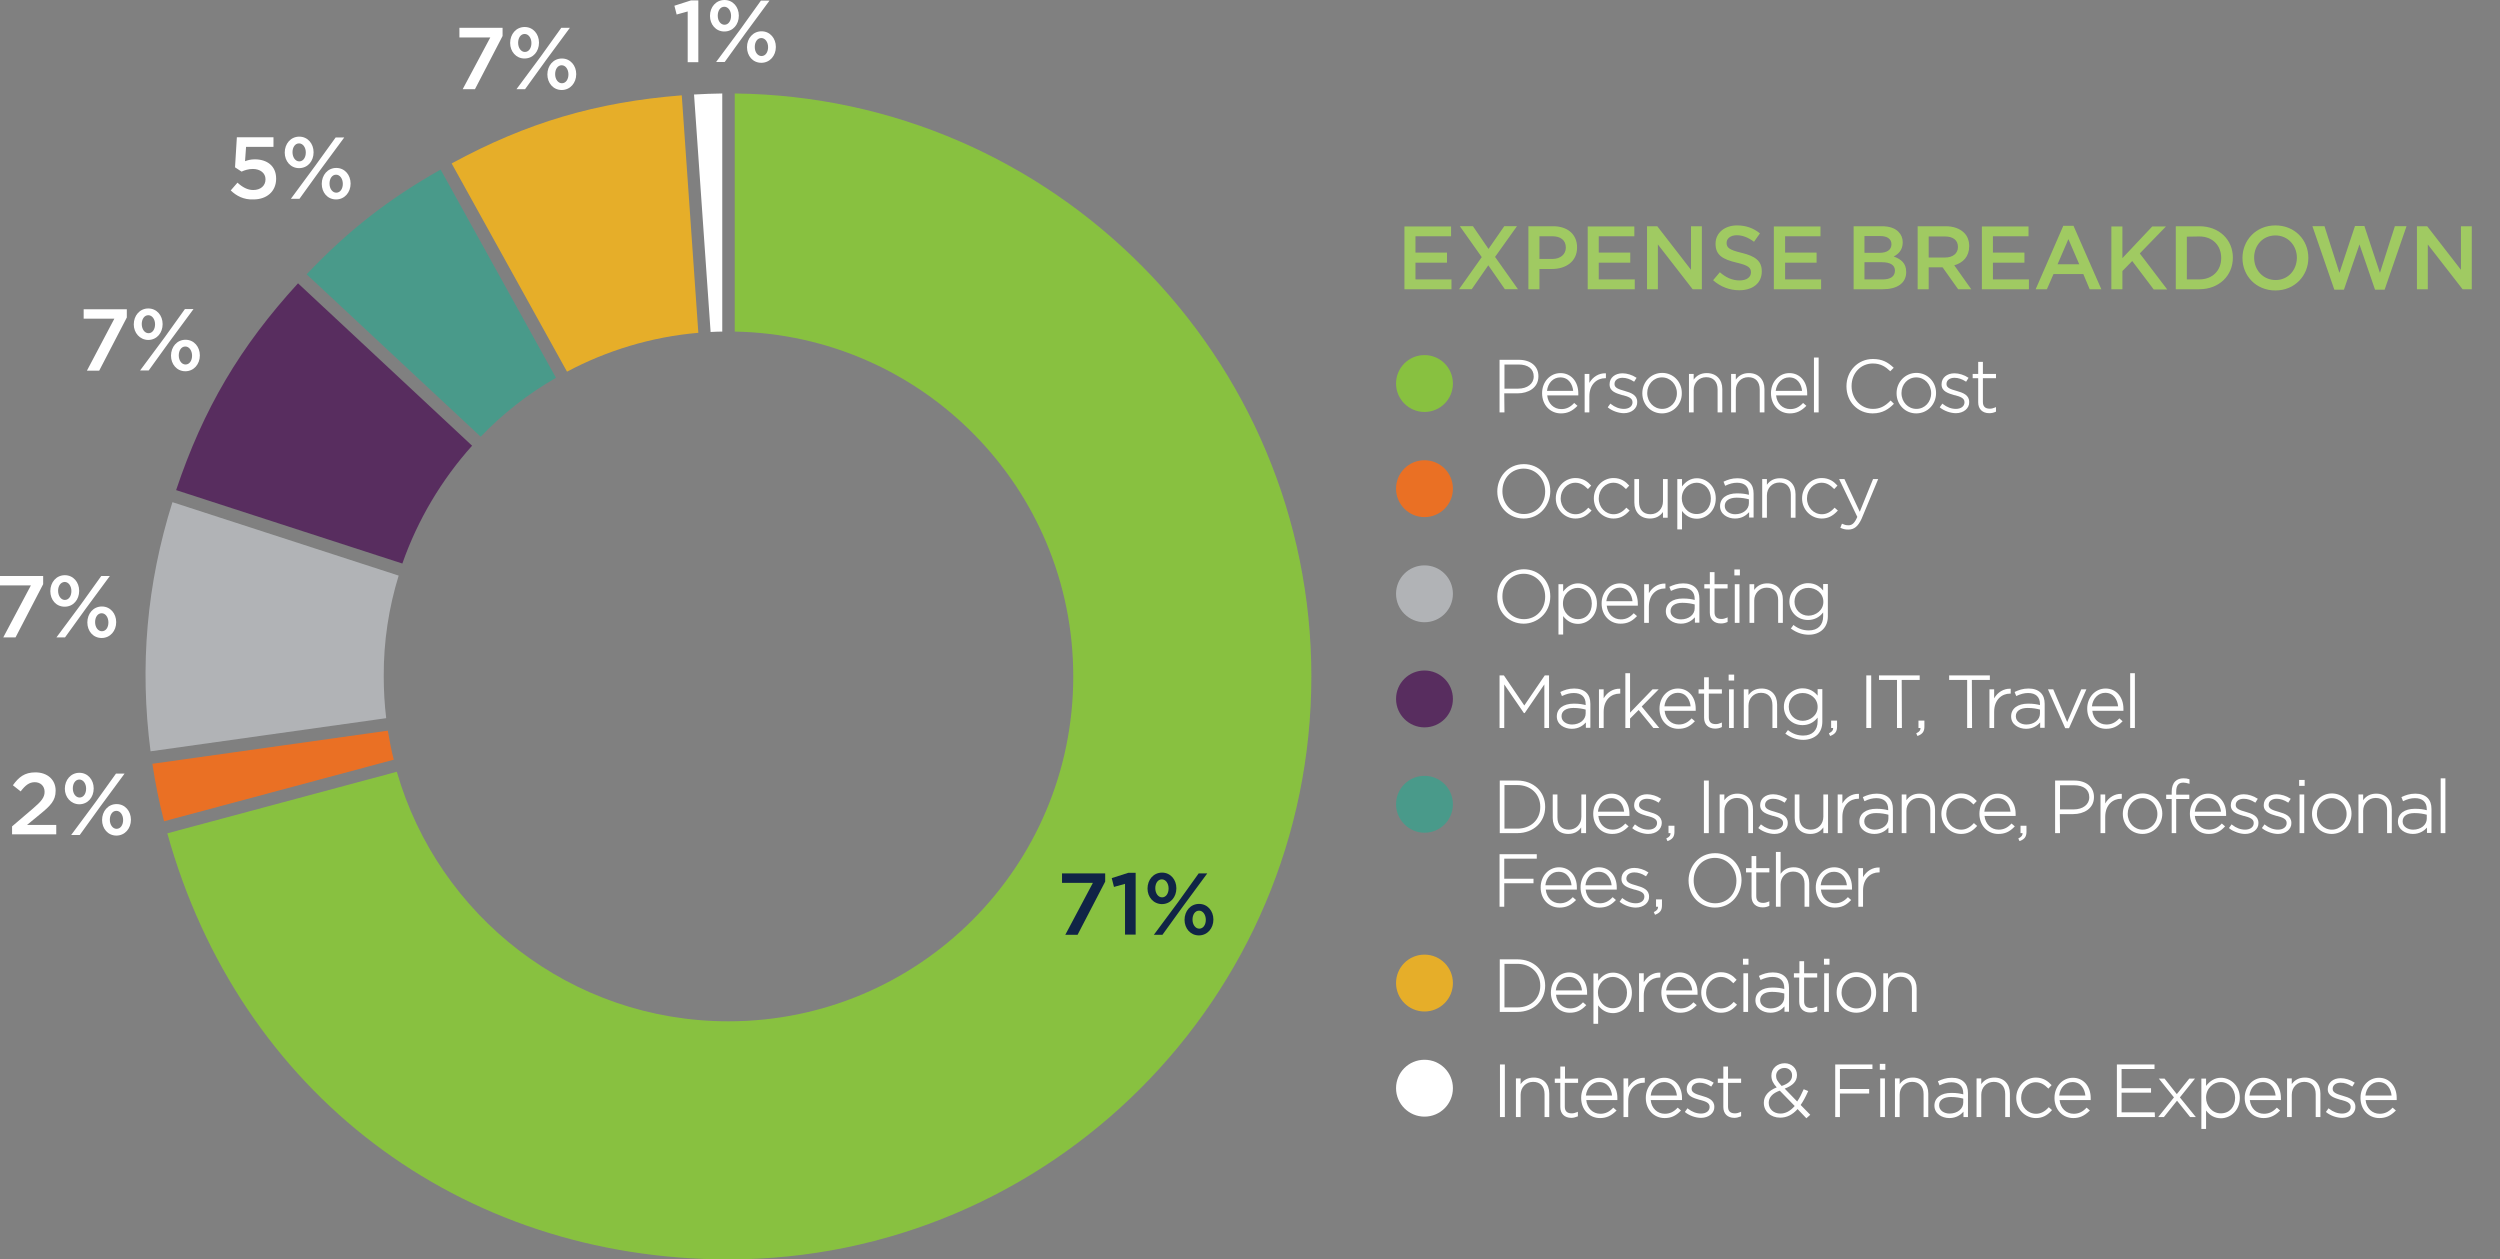 <?xml version="1.0" encoding="utf-8"?>
<!-- Generator: Adobe Illustrator 26.2.1, SVG Export Plug-In . SVG Version: 6.00 Build 0)  -->
<svg version="1.1" id="Layer_1" xmlns="http://www.w3.org/2000/svg" xmlns:xlink="http://www.w3.org/1999/xlink" x="0px" y="0px"
	 viewBox="0 0 1222.2 615.7" style="enable-background:new 0 0 1222.2 615.7;" xml:space="preserve">
<rect x="0" y="0" width="1222.2" height="615.7" fill="#808080" stroke="none"/>
<style type="text/css">
	.st0{fill:#FFFFFF;}
	.st1{fill:#E6AE29;}
	.st2{fill:#499A8A;}
	.st3{fill:#582D5F;}
	.st4{fill:#B1B3B6;}
	.st5{fill:#EA7024;}
	.st6{fill:#88C140;}
	.st7{fill:#A0CA62;}
	.st8{fill:#102446;}
</style>
<g>
	<g>
		<path class="st0" d="M353.1,162.1V45.7c-4.5,0.1-9.3,0.2-13.8,0.5l8.1,116.1C349.4,162.2,351.3,162.1,353.1,162.1"/>
		<path class="st1" d="M341.4,162.7l-8.1-116.1c-41.7,3.3-75.7,13.3-112.5,33.3l56.4,101.8C296.6,171.4,318.3,164.7,341.4,162.7"/>
		<path class="st2" d="M271.8,184.7L215.4,82.9c-25.5,14.4-45.3,29.9-65.5,51.2l85.1,79.4C245.8,202.2,258.2,192.5,271.8,184.7"/>
		<path class="st3" d="M230.8,217.9l-85.1-79.4c-28.3,30.9-46.3,61.4-59.6,101.1l110.6,35.9C204.2,254.1,215.9,234.5,230.8,217.9"/>
		<path class="st4" d="M194.9,281.4L84.3,245.5c-12.6,40.1-16.1,80.1-10.7,121.8l115.2-16.2c-0.8-6.7-1.2-13.5-1.2-20.4
			C187.5,313.5,190.1,297,194.9,281.4"/>
		<path class="st5" d="M189.6,357.2L74.5,373.4c1.5,10,3.2,18.3,5.7,28.1l112.3-30.1C191.3,366.7,190.4,362,189.6,357.2"/>
		<path class="st6" d="M641.1,330.7c0-156.1-126.2-283.3-281.9-285v116.4c91.7,1.7,165.5,76.5,165.5,168.6
			c0,93.1-75.5,168.6-168.6,168.6c-76.9,0-141.8-51.5-162.1-122L81.8,407.4C117,534,224.4,615.7,356.2,615.7
			C513.3,615.7,641.1,487.8,641.1,330.7"/>
		<path class="st0" d="M372.3,27.4c-1.9,0-3.3-1.9-3.3-4.4v-0.1c0-2.3,1.2-4.3,3.2-4.3c1.9,0,3.3,2,3.3,4.4v0.1
			C375.5,25.4,374.3,27.4,372.3,27.4 M372.2,30.7c4.2,0,7.1-3.5,7.1-7.7v-0.1c0-4.1-2.8-7.6-7-7.6s-7.1,3.5-7.1,7.7v0.1
			C365.2,27.3,368,30.7,372.2,30.7 M361.9,14.4l-11.8,15.9h4.2l10.1-14l11.8-16H372L361.9,14.4z M354.1,3.3c1.9,0,3.3,2,3.3,4.4v0.1
			c0,2.3-1.2,4.3-3.2,4.3c-1.9,0-3.3-1.9-3.3-4.4V7.6C350.9,5.3,352.1,3.3,354.1,3.3 M354.1,15.4c4.3,0,7.1-3.5,7.1-7.7V7.6
			c0-4.1-2.8-7.6-7-7.6s-7.1,3.5-7.1,7.7v0.1C347.1,11.9,349.9,15.4,354.1,15.4 M336.2,30.4h5.2V0.2h-3.6l-8.1,2.6l1.1,4.3l5.4-1.5
			V30.4z"/>
		<path class="st0" d="M1078.5,551.9h-2.3v-24.6h2.3v3.6c2-2.6,4.4-4,7.3-4c4.5,0,9.2,3.7,9.2,9.8v0.1c0,6.2-4.7,9.9-9.2,9.9
			c-3,0-5.4-1.3-7.3-3.8V551.9z M883.1,546.7l-4.3-4.5c-2.5,2.8-5.3,4.2-8.5,4.2c-4.6,0-8-3-8-7.2v-0.1c0-3.3,2.2-5.9,6.3-7.5
			c-1.7-1.9-2.6-3.5-2.6-5.7v-0.1c0-3.4,2.8-6,6.5-6c3.4,0,6,2.5,6,5.7v0.1c0,3-2,5.1-6,6.6l6.1,6.3c1.1-1.6,2.1-3.5,3.1-5.8
			l0.1-0.2l2.2,0.9l-0.1,0.2c-1.2,2.7-2.4,4.9-3.6,6.6l4.7,4.8L883.1,546.7z M1163.2,546.6c-5.3,0-9.2-4.2-9.2-9.8v-0.1
			c0-5.5,3.9-9.8,9-9.8s8.7,4.1,8.7,9.9c0,0.3,0,0.4,0,0.8v0.2h-15.2c0.4,4,3.2,6.7,6.9,6.7c2.4,0,4.3-0.9,6.1-2.8l0.2-0.2l1.6,1.4
			l-0.2,0.2C1168.7,545.5,1166.4,546.6,1163.2,546.6z M1106.6,546.6c-5.3,0-9.2-4.2-9.2-9.8v-0.1c0-5.5,3.9-9.8,9-9.8
			s8.7,4.1,8.7,9.9c0,0.3,0,0.4,0,0.8v0.2h-15.2c0.4,4,3.2,6.7,6.9,6.7c2.4,0,4.3-0.9,6.1-2.8l0.2-0.2l1.6,1.4l-0.2,0.2
			C1112.1,545.5,1109.7,546.6,1106.6,546.6z M1013.6,546.6c-5.3,0-9.2-4.2-9.2-9.8v-0.1c0-5.5,3.9-9.8,9-9.8s8.7,4.1,8.7,9.9
			c0,0.3,0,0.4,0,0.8v0.2h-15.2c0.4,4,3.2,6.7,6.9,6.7c2.4,0,4.3-0.9,6.1-2.8l0.2-0.2l1.6,1.4l-0.2,0.2
			C1019,545.5,1016.7,546.6,1013.6,546.6z M995.3,546.6c-5.3,0-9.6-4.4-9.6-9.8v-0.1c0-5.4,4.3-9.9,9.6-9.9c3.7,0,6,1.9,7.5,3.5
			l0.2,0.2l-1.6,1.7l-0.2-0.2c-1.5-1.5-3.3-2.9-5.9-2.9c-4,0-7.2,3.4-7.2,7.6v0.1c0,4.3,3.2,7.7,7.3,7.7c2.2,0,4.2-1,6-3l0.2-0.2
			l1.6,1.4l-0.2,0.2C1000.8,545.4,998.4,546.6,995.3,546.6z M953,546.6c-3.6,0-7.3-2.1-7.3-6v-0.1c0-3.8,3.2-6.2,8.3-6.2
			c2.6,0,4.3,0.3,5.8,0.7v-0.5c0-3.5-2.1-5.4-5.8-5.4c-1.9,0-3.7,0.5-5.6,1.4l-0.2,0.1l-0.8-2l0.2-0.1c1.7-0.8,3.8-1.6,6.6-1.6
			c2.6,0,4.6,0.7,6,2.1c1.3,1.3,1.9,3.1,1.9,5.4v11.7h-2.2v-2.6C958.6,544.9,956.5,546.6,953,546.6z M813.8,546.6
			c-5.3,0-9.2-4.2-9.2-9.8v-0.1c0-5.5,3.9-9.8,9-9.8s8.7,4.1,8.7,9.9c0,0.3,0,0.4,0,0.8v0.2H807c0.4,4,3.2,6.7,6.9,6.7
			c2.4,0,4.3-0.9,6.1-2.8l0.2-0.2l1.6,1.4l-0.2,0.2C819.3,545.5,817,546.6,813.8,546.6z M782.2,546.6c-5.3,0-9.2-4.2-9.2-9.8v-0.1
			c0-5.5,3.9-9.8,9-9.8s8.7,4.1,8.7,9.9c0,0.3,0,0.4,0,0.8v0.2h-15.2c0.4,4,3.2,6.7,6.9,6.7c2.4,0,4.3-0.9,6.1-2.8l0.2-0.2l1.6,1.4
			l-0.2,0.2C787.7,545.5,785.3,546.6,782.2,546.6z M1145,546.5c-2.6,0-5.7-1.1-7.7-2.7l-0.2-0.2l1.3-1.8l0.2,0.2
			c2,1.6,4.2,2.4,6.4,2.4c2.5,0,4.2-1.3,4.2-3.2v-0.1c0-2-2.1-2.7-4.7-3.4h-0.2c-3-0.9-6.3-1.8-6.3-5.2v-0.1c0-3.1,2.6-5.3,6.3-5.3
			c2.2,0,4.8,0.8,6.7,2.1l0.2,0.1l-1.2,1.9l-0.2-0.1c-1.8-1.2-3.7-1.8-5.5-1.8c-2.3,0-3.9,1.2-3.9,3v0.1c0,1.9,2.5,2.6,4.9,3.3
			c3.2,0.9,6.2,2,6.2,5.4v0.1C1151.6,544.1,1148.8,546.5,1145,546.5z M831.6,546.5c-2.6,0-5.7-1.1-7.7-2.7l-0.2-0.2l1.3-1.8l0.2,0.2
			c2,1.6,4.2,2.4,6.4,2.4c2.5,0,4.2-1.3,4.2-3.2v-0.1c0-2-2.1-2.7-4.7-3.4h-0.2c-3-0.9-6.3-1.8-6.3-5.2v-0.1c0-3.1,2.6-5.3,6.3-5.3
			c2.2,0,4.8,0.8,6.7,2.1l0.2,0.1l-1.2,1.9l-0.2-0.1c-1.8-1.2-3.7-1.8-5.5-1.8c-2.3,0-3.9,1.2-3.9,3v0.1c0,1.9,2.5,2.6,4.9,3.3
			c3.2,0.9,6.2,2,6.2,5.4v0.1C838.2,544.1,835.4,546.5,831.6,546.5z M847.9,546.5c-3.3,0-5.4-2-5.4-5.3v-11.8h-2.7v-2.1h2.7v-5.9
			h2.3v5.9h6.4v2.1h-6.4V541c0,2.2,1.1,3.3,3.4,3.3c0.9,0,1.6-0.2,2.6-0.6l0.4-0.2v2.2l-0.2,0.1C850,546.2,849,546.5,847.9,546.5z
			 M768.2,546.5c-3.3,0-5.4-2-5.4-5.3v-11.8h-2.7v-2.1h2.7v-5.9h2.3v5.9h6.4v2.1H765V541c0,2.2,1.1,3.3,3.4,3.3
			c0.9,0,1.6-0.2,2.6-0.6l0.4-0.2v2.2l-0.1,0.1C770.2,546.2,769.3,546.5,768.2,546.5z M1134.4,546.1h-2.3v-11.2c0-3.8-2.1-6-5.6-6
			s-6.1,2.7-6.1,6.3v10.9h-2.3v-18.9h2.3v2.8c1.5-2.1,3.6-3.2,6.4-3.2c4.6,0,7.6,3.1,7.6,7.8V546.1z M1073.5,546.1h-2.8l-6.4-8
			l-6.4,8h-2.8l7.7-9.6l-7.4-9.2h2.8l6,7.6l6.1-7.6h2.8l-7.4,9.2L1073.5,546.1z M1053.5,546.1h-18.6v-25.7h18.4v2.2h-16.1v9.4h14.4
			v2.2h-14.4v9.6h16.2L1053.5,546.1L1053.5,546.1z M982.6,546.1h-2.3v-11.2c0-3.8-2.1-6-5.6-6s-6.1,2.7-6.1,6.3v10.9h-2.3v-18.9h2.3
			v2.8c1.5-2.1,3.6-3.2,6.4-3.2c4.6,0,7.6,3.1,7.6,7.8L982.6,546.1L982.6,546.1z M942.7,546.1h-2.3v-11.2c0-3.8-2.1-6-5.6-6
			s-6.1,2.7-6.1,6.3v10.9h-2.3v-18.9h2.3v2.8c1.5-2.1,3.6-3.2,6.4-3.2c4.6,0,7.6,3.1,7.6,7.8L942.7,546.1L942.7,546.1z M921.5,546.1
			h-2.3v-18.9h2.3V546.1z M899.6,546.1h-2.4v-25.7h18.2v2.2h-15.9v9.8h14.3v2.2h-14.3v11.5H899.6z M796,546.1h-2.3v-18.9h2.3v4.4
			c1.7-3,4.7-4.8,7.9-4.7h0.2v2.4h-0.4c-3.8,0-7.7,2.8-7.7,8.9V546.1z M757.4,546.1h-2.3v-11.2c0-3.8-2.1-6-5.6-6s-6.1,2.7-6.1,6.3
			v10.9h-2.3v-18.9h2.3v2.8c1.5-2.1,3.6-3.2,6.4-3.2c4.6,0,7.6,3.1,7.6,7.8L757.4,546.1L757.4,546.1z M735.7,546.1h-2.4v-25.7h2.4
			V546.1z M953.8,536.3c-3.6,0-5.8,1.5-5.8,4v0.1c0,2.6,2.6,4,5.1,4c3.8,0,6.7-2.3,6.7-5.4v-1.9
			C958.3,536.7,956.3,536.3,953.8,536.3z M1085.7,529c-3.5,0-7.2,2.9-7.2,7.6v0.1c0,3.7,2.8,7.6,7.2,7.6c4.2,0,7-3.1,7-7.6v-0.1
			C1092.6,532.3,1089.6,529,1085.7,529z M870.1,533.2c-3.5,1.2-5.4,3.3-5.4,5.9v0.1c0,3,2.4,5.2,5.7,5.2c2.5,0,4.8-1.2,7-3.7
			L870.1,533.2z M1156.4,535.6h12.8c-0.3-3.1-2.1-6.6-6.3-6.6C1159.5,529,1156.8,531.7,1156.4,535.6z M1099.7,535.6h12.8
			c-0.3-3.1-2.1-6.6-6.3-6.6C1102.8,529,1100.1,531.7,1099.7,535.6z M1006.7,535.6h12.8c-0.3-3.1-2.1-6.6-6.3-6.6
			C1009.8,529,1007.1,531.7,1006.7,535.6z M807,535.6h12.8c-0.3-3.1-2.1-6.6-6.3-6.6C810.1,529,807.4,531.7,807,535.6z M775.3,535.6
			h12.8c-0.3-3.1-2.1-6.6-6.3-6.6C778.4,529,775.8,531.7,775.3,535.6z M872.4,522.1c-2.3,0-4.1,1.6-4.1,3.8v0.1
			c0,1.5,0.6,2.6,2.7,4.9c3.4-1.1,5.1-2.8,5.1-5v-0.1C876.2,523.7,874.6,522.1,872.4,522.1z M921.7,523H919v-2.9h2.7V523z"/>
		<path class="st0" d="M781.3,500.5H779v-24.6h2.3v3.6c2-2.6,4.4-4,7.3-4c4.5,0,9.2,3.7,9.2,9.8v0.1c0,6.2-4.7,9.9-9.2,9.9
			c-3,0-5.4-1.3-7.3-3.8V500.5z M907.5,495.1c-5.4,0-9.6-4.3-9.6-9.8v-0.1c0-5.5,4.3-9.9,9.7-9.9s9.6,4.3,9.6,9.8v0.1
			C917.3,490.8,913,495.1,907.5,495.1z M865.5,495.1c-3.6,0-7.3-2.1-7.3-6V489c0-3.8,3.2-6.2,8.3-6.2c2.6,0,4.3,0.3,5.8,0.7V483
			c0-3.5-2.1-5.4-5.8-5.4c-1.9,0-3.7,0.5-5.6,1.4l-0.2,0.1l-0.8-2l0.2-0.1c1.7-0.8,3.8-1.6,6.6-1.6c2.5,0,4.6,0.7,6,2.1
			c1.3,1.3,1.9,3.1,1.9,5.4v11.7h-2.2V492C871.1,493.5,869,495.1,865.5,495.1z M841.3,495.1c-5.3,0-9.6-4.4-9.6-9.8v-0.1
			c0-5.4,4.3-9.9,9.6-9.9c3.7,0,6,1.8,7.5,3.5l0.2,0.2l-1.6,1.7l-0.2-0.2c-1.5-1.5-3.3-2.9-5.9-2.9c-4,0-7.2,3.4-7.2,7.6v0.1
			c0,4.3,3.2,7.7,7.3,7.7c2.2,0,4.2-1,6-3l0.2-0.2l1.6,1.4l-0.2,0.2C846.7,494,844.4,495.1,841.3,495.1z M821.4,495.1
			c-5.3,0-9.2-4.2-9.2-9.8v-0.1c0-5.5,3.9-9.8,9-9.8s8.7,4.1,8.7,9.9c0,0.3,0,0.4,0,0.8v0.2h-15.2c0.4,4,3.2,6.7,6.9,6.7
			c2.4,0,4.3-0.9,6.1-2.8l0.2-0.2l1.6,1.4l-0.2,0.2C826.9,494.1,824.5,495.1,821.4,495.1z M767.4,495.1c-5.3,0-9.2-4.2-9.2-9.8v-0.1
			c0-5.5,3.9-9.8,9-9.8s8.7,4.1,8.7,9.9c0,0.3,0,0.4,0,0.8v0.2h-15.2c0.4,4,3.2,6.7,6.9,6.7c2.4,0,4.3-0.9,6.1-2.8l0.2-0.2l1.6,1.4
			l-0.2,0.2C772.9,494.1,770.6,495.1,767.4,495.1z M885,495c-3.3,0-5.4-2-5.4-5.3v-11.8H877v-2.1h2.7v-5.9h2.3v5.9h6.4v2.1H882v11.6
			c0,2.2,1.1,3.3,3.4,3.3c0.9,0,1.6-0.2,2.6-0.6l0.4-0.2v2.2l-0.1,0.1C887.1,494.8,886.2,495,885,495z M937,494.7h-2.3v-11.2
			c0-3.8-2.1-6-5.6-6s-6.1,2.7-6.1,6.3v10.9h-2.3v-18.9h2.3v2.8c1.5-2.1,3.6-3.2,6.4-3.2c4.6,0,7.6,3.1,7.6,7.8L937,494.7L937,494.7
			z M894.1,494.7h-2.3v-18.9h2.3V494.7z M854.6,494.7h-2.3v-18.9h2.3V494.7z M803.6,494.7h-2.3v-18.9h2.3v4.4c1.7-3,4.7-4.8,7.9-4.7
			h0.2v2.4h-0.4c-3.8,0-7.7,2.8-7.7,8.9V494.7z M741.8,494.7h-8.6V469h8.6c7.9,0,13.6,5.4,13.6,12.8v0.1
			C755.4,489.3,749.7,494.7,741.8,494.7z M907.5,477.6c-4.1,0-7.2,3.4-7.2,7.6v0.1c0,4.3,3.2,7.7,7.3,7.7s7.2-3.4,7.2-7.6v-0.1
			C914.9,481,911.6,477.6,907.5,477.6z M866.3,484.9c-3.6,0-5.8,1.5-5.8,4v0.1c0,2.6,2.6,4,5.1,4c3.8,0,6.7-2.3,6.7-5.4v-1.9
			C870.8,485.3,868.8,484.9,866.3,484.9z M788.4,477.6c-3.5,0-7.2,2.9-7.2,7.6v0.1c0,3.7,2.8,7.6,7.2,7.6c4.2,0,7-3.1,7-7.6v-0.1
			C795.4,480.9,792.4,477.6,788.4,477.6z M735.5,492.5h6.3c6.6,0,11.2-4.3,11.2-10.6v-0.1c0-6.2-4.7-10.6-11.2-10.6h-6.3V492.5z
			 M814.5,484.2h12.8c-0.3-3.1-2.1-6.6-6.3-6.6C817.7,477.5,815,480.3,814.5,484.2z M760.6,484.2h12.8c-0.3-3.1-2.1-6.6-6.3-6.6
			C763.7,477.5,761,480.3,760.6,484.2z M894.4,471.6h-2.7v-2.9h2.7V471.6z M854.8,471.6h-2.7v-2.9h2.7V471.6z"/>
		<path class="st0" d="M809.1,447.2l-0.6-1.3l0.2-0.1c1.4-0.7,1.9-1.4,1.9-2.5h-1v-3.6h2.9v2.9c0,2.4-0.9,3.6-3.1,4.5L809.1,447.2z
			 M896.9,443.7c-5.3,0-9.2-4.2-9.2-9.8v-0.1c0-5.5,3.9-9.8,9-9.8s8.7,4.1,8.7,9.9c0,0.3,0,0.4,0,0.8v0.2h-15.2
			c0.4,4,3.2,6.7,6.9,6.7c2.4,0,4.3-0.9,6.1-2.8l0.2-0.2l1.6,1.4l-0.2,0.2C902.4,442.7,900.1,443.7,896.9,443.7z M838.4,443.7
			c-7.3,0-12.9-5.7-12.9-13.2v-0.1c0-6.5,4.8-13.3,13-13.3c7.3,0,12.9,5.7,12.9,13.2v0.1C851.3,437,846.5,443.7,838.4,443.7z
			 M781.9,443.7c-5.3,0-9.2-4.2-9.2-9.8v-0.1c0-5.5,3.9-9.8,9-9.8s8.7,4.1,8.7,9.9c0,0.3,0,0.4,0,0.8v0.2h-15.2
			c0.4,4,3.2,6.7,6.9,6.7c2.4,0,4.3-0.9,6.1-2.8l0.2-0.2l1.6,1.4l-0.2,0.2C787.4,442.7,785.1,443.7,781.9,443.7z M762.4,443.7
			c-5.3,0-9.2-4.2-9.2-9.8v-0.1c0-5.5,3.9-9.8,9-9.8s8.7,4.1,8.7,9.9c0,0.3,0,0.4,0,0.8v0.2h-15.2c0.4,4,3.2,6.7,6.9,6.7
			c2.4,0,4.3-0.9,6.1-2.8l0.2-0.2l1.6,1.4l-0.2,0.2C767.8,442.7,765.5,443.7,762.4,443.7z M799.7,443.7c-2.6,0-5.7-1.1-7.7-2.7
			l-0.2-0.2l1.3-1.8l0.2,0.2c2,1.6,4.2,2.4,6.4,2.4c2.5,0,4.2-1.3,4.2-3.2v-0.1c0-2-2.1-2.7-4.7-3.4H799c-3-0.9-6.3-1.8-6.3-5.2
			v-0.1c0-3.1,2.6-5.3,6.3-5.3c2.2,0,4.8,0.8,6.7,2.1l0.2,0.1l-1.2,1.9l-0.2-0.1c-1.8-1.2-3.7-1.8-5.5-1.8c-2.3,0-3.9,1.2-3.9,3v0.1
			c0,1.8,2,2.5,4.9,3.3c3.2,0.9,6.2,2,6.2,5.4v0.1C806.3,441.3,803.5,443.7,799.7,443.7z M861.7,443.6c-3.3,0-5.4-2-5.4-5.3v-11.8
			h-2.7v-2.1h2.7v-5.9h2.3v5.9h6.4v2.1h-6.4v11.6c0,2.2,1.1,3.3,3.4,3.3c0.9,0,1.6-0.2,2.6-0.6l0.4-0.2v2.2l-0.1,0.1
			C863.8,443.4,862.8,443.6,861.7,443.6z M910.8,443.3h-2.3v-18.9h2.3v4.4c1.7-3,4.7-4.8,7.9-4.7h0.2v2.4h-0.4
			c-3.8,0-7.7,2.8-7.7,8.9V443.3z M884.5,443.3h-2.3v-11.2c0-3.8-2.1-6-5.6-6s-6.1,2.7-6.1,6.3v10.9h-2.3v-26.8h2.3v10.7
			c1.5-2.1,3.6-3.2,6.4-3.2c4.6,0,7.6,3.1,7.6,7.8L884.5,443.3L884.5,443.3z M735.5,443.3h-2.4v-25.7h18.2v2.2h-15.9v9.8h14.3v2.2
			h-14.3v11.5H735.5z M838.4,419.4c-6,0-10.4,4.7-10.4,11v0.1c0,6.2,4.6,11.1,10.5,11.1c6,0,10.4-4.7,10.4-11v-0.1
			C848.9,424.2,844.2,419.4,838.4,419.4z M890.1,432.8h12.8c-0.3-3.1-2.1-6.6-6.3-6.6C893.2,426.1,890.5,428.9,890.1,432.8z
			 M775.1,432.8h12.8c-0.3-3.1-2.1-6.6-6.3-6.6C778.2,426.1,775.5,428.9,775.1,432.8z M755.5,432.8h12.8c-0.3-3.1-2.1-6.6-6.3-6.6
			C758.6,426.1,755.9,428.9,755.5,432.8z"/>
		<path class="st0" d="M987.3,411.2l-0.6-1.3l0.2-0.1c1.4-0.7,1.9-1.4,1.9-2.5h-1v-3.6h2.9v2.9c0,2.4-0.9,3.6-3.1,4.5L987.3,411.2z
			 M815.2,411.2l-0.6-1.3l0.2-0.1c1.4-0.7,1.9-1.4,1.9-2.5h-1v-3.6h2.9v2.9c0,2.4-0.9,3.6-3.1,4.5L815.2,411.2z M1179.6,407.7
			c-3.6,0-7.3-2.1-7.3-6v-0.1c0-3.8,3.2-6.2,8.3-6.2c2.6,0,4.3,0.3,5.8,0.7v-0.5c0-3.5-2.1-5.4-5.8-5.4c-1.9,0-3.7,0.5-5.6,1.4
			l-0.2,0.1l-0.8-2l0.2-0.1c1.7-0.8,3.8-1.6,6.6-1.6c2.5,0,4.6,0.7,6,2.1c1.3,1.3,1.9,3.1,1.9,5.4v11.7h-2.2v-2.6
			C1185.2,406,1183.1,407.7,1179.6,407.7z M1139.9,407.7c-5.4,0-9.6-4.3-9.6-9.8v-0.1c0-5.5,4.3-9.9,9.7-9.9c5.4,0,9.6,4.3,9.6,9.8
			v0.1C1149.6,403.4,1145.3,407.7,1139.9,407.7z M1079.8,407.7c-5.3,0-9.2-4.2-9.2-9.8v-0.1c0-5.5,3.9-9.8,9-9.8s8.7,4.1,8.7,9.9
			c0,0.3,0,0.4,0,0.8v0.2H1073c0.4,4,3.2,6.7,6.9,6.7c2.4,0,4.3-0.9,6.1-2.8l0.2-0.2l1.6,1.4l-0.2,0.2
			C1085.3,406.7,1083,407.7,1079.8,407.7z M1047.4,407.7c-5.4,0-9.6-4.3-9.6-9.8v-0.1c0-5.5,4.3-9.9,9.7-9.9c5.4,0,9.6,4.3,9.6,9.8
			v0.1C1057.1,403.4,1052.8,407.7,1047.4,407.7z M976.9,407.7c-5.3,0-9.2-4.2-9.2-9.8v-0.1c0-5.5,3.9-9.8,9-9.8s8.7,4.1,8.7,9.9
			c0,0.3,0,0.4,0,0.8v0.2h-15.2c0.4,4,3.2,6.7,6.9,6.7c2.4,0,4.3-0.9,6.1-2.8l0.2-0.2l1.6,1.4l-0.2,0.2
			C982.4,406.7,980.1,407.7,976.9,407.7z M958.7,407.7c-5.3,0-9.6-4.4-9.6-9.8v-0.1c0-5.4,4.3-9.9,9.6-9.9c3.7,0,6,1.8,7.5,3.5
			l0.2,0.2l-1.6,1.7l-0.2-0.2c-1.5-1.5-3.3-2.9-5.9-2.9c-4,0-7.2,3.4-7.2,7.6v0.1c0,4.3,3.2,7.7,7.3,7.7c2.2,0,4.2-1,6-3l0.2-0.2
			l1.6,1.4l-0.2,0.2C964.1,406.6,961.7,407.7,958.7,407.7z M916.3,407.7c-3.6,0-7.3-2.1-7.3-6v-0.1c0-3.8,3.2-6.2,8.3-6.2
			c2.6,0,4.3,0.3,5.8,0.7v-0.5c0-3.5-2.1-5.4-5.8-5.4c-1.9,0-3.7,0.5-5.6,1.4l-0.2,0.1l-0.8-2l0.2-0.1c1.7-0.8,3.8-1.6,6.6-1.6
			c2.5,0,4.6,0.7,6,2.1c1.3,1.3,1.9,3.1,1.9,5.4v11.7h-2.2v-2.6C922,406,919.8,407.7,916.3,407.7z M885,407.7
			c-4.6,0-7.6-3.1-7.6-7.8v-11.5h2.3v11.2c0,3.8,2.1,6,5.6,6s6.1-2.7,6.1-6.3v-10.9h2.3v18.9h-2.3v-2.8
			C889.9,406.6,887.8,407.7,885,407.7z M788.1,407.7c-5.3,0-9.2-4.2-9.2-9.8v-0.1c0-5.5,3.9-9.8,9-9.8s8.7,4.1,8.7,9.9
			c0,0.3,0,0.4,0,0.8v0.2h-15.2c0.4,4,3.2,6.7,6.9,6.7c2.4,0,4.3-0.9,6.1-2.8l0.2-0.2l1.6,1.4l-0.2,0.2
			C793.5,406.7,791.2,407.7,788.1,407.7z M766.7,407.7c-4.6,0-7.6-3.1-7.6-7.8v-11.5h2.3v11.2c0,3.8,2.1,6,5.6,6s6.1-2.7,6.1-6.3
			v-10.9h2.3v18.9H773v-2.8C771.6,406.6,769.4,407.7,766.7,407.7z M1113.7,407.7c-2.6,0-5.7-1.1-7.7-2.7l-0.2-0.2l1.3-1.8l0.2,0.2
			c2,1.6,4.2,2.4,6.4,2.4c2.5,0,4.2-1.3,4.2-3.2v-0.1c0-2-2.1-2.7-4.7-3.4h-0.2c-3-0.9-6.3-1.8-6.3-5.2v-0.1c0-3.1,2.6-5.3,6.3-5.3
			c2.2,0,4.8,0.8,6.7,2.1l0.2,0.1l-1.2,1.9l-0.2-0.1c-1.8-1.2-3.7-1.8-5.5-1.8c-2.3,0-3.9,1.2-3.9,3v0.1c0,1.8,2,2.5,4.9,3.3
			c3.2,0.9,6.2,2,6.2,5.4v0.1C1120.3,405.3,1117.5,407.7,1113.7,407.7z M1097.6,407.7c-2.6,0-5.7-1.1-7.7-2.7l-0.2-0.2l1.3-1.8
			l0.2,0.2c2,1.6,4.2,2.4,6.4,2.4c2.5,0,4.2-1.3,4.2-3.2v-0.1c0-2-2.1-2.7-4.7-3.4h-0.2c-3-0.9-6.3-1.8-6.3-5.2v-0.1
			c0-3.1,2.6-5.3,6.3-5.3c2.2,0,4.8,0.8,6.7,2.1l0.2,0.1l-1.2,1.9l-0.2-0.1c-1.8-1.2-3.7-1.8-5.5-1.8c-2.3,0-3.9,1.2-3.9,3v0.1
			c0,1.8,2,2.5,4.9,3.3c3.2,0.9,6.2,2,6.2,5.4v0.1C1104.2,405.3,1101.4,407.7,1097.6,407.7z M867.5,407.7c-2.6,0-5.7-1.1-7.7-2.7
			l-0.2-0.2l1.3-1.8l0.2,0.2c2,1.6,4.2,2.4,6.4,2.4c2.5,0,4.2-1.3,4.2-3.2v-0.1c0-2-2.1-2.7-4.7-3.4h-0.2c-3-0.9-6.3-1.8-6.3-5.2
			v-0.1c0-3.1,2.6-5.3,6.3-5.3c2.2,0,4.8,0.8,6.7,2.1l0.2,0.1l-1.2,1.9l-0.2-0.1c-1.8-1.2-3.7-1.8-5.5-1.8c-2.3,0-3.9,1.2-3.9,3v0.1
			c0,1.8,2,2.5,4.9,3.3c3.2,0.9,6.2,2,6.2,5.4v0.1C874.1,405.3,871.4,407.7,867.5,407.7z M805.8,407.7c-2.6,0-5.7-1.1-7.7-2.7
			l-0.1-0.2l1.3-1.8l0.2,0.2c2,1.6,4.2,2.4,6.4,2.4c2.5,0,4.2-1.3,4.2-3.2v-0.1c0-2-2.1-2.7-4.7-3.4h-0.2c-3-0.9-6.3-1.8-6.3-5.2
			v-0.1c0-3.1,2.6-5.3,6.3-5.3c2.2,0,4.8,0.8,6.7,2.1l0.2,0.1l-1.2,1.9l-0.2-0.1c-1.8-1.2-3.7-1.8-5.5-1.8c-2.3,0-3.9,1.2-3.9,3v0.1
			c0,1.8,2,2.5,4.9,3.3c3.2,0.9,6.2,2,6.2,5.4v0.1C812.4,405.3,809.7,407.7,805.8,407.7z M1195.5,407.3h-2.3v-26.8h2.3V407.3z
			 M1169.3,407.3h-2.3v-11.2c0-3.8-2.1-6-5.6-6s-6.1,2.7-6.1,6.3v10.9h-2.3v-18.9h2.3v2.8c1.5-2.1,3.6-3.2,6.4-3.2
			c4.6,0,7.6,3.1,7.6,7.8V407.3z M1126.5,407.3h-2.3v-18.9h2.3V407.3z M1064,407.3h-2.3v-16.7h-2.7v-2.1h2.7V387
			c0-2.1,0.6-3.9,1.7-5c1-1,2.4-1.5,4-1.5c1.1,0,1.9,0.1,2.8,0.4l0.2,0.1v2.2l-0.3-0.1c-1.1-0.3-1.8-0.5-2.7-0.5
			c-2.4,0-3.5,1.4-3.5,4.4v1.5h6.4v2.1h-6.4v16.7L1064,407.3L1064,407.3z M1029.2,407.3h-2.3v-18.9h2.3v4.4c1.7-3,4.7-4.8,7.9-4.7
			h0.2v2.4h-0.4c-3.8,0-7.7,2.8-7.7,8.9V407.3z M1007.1,407.3h-2.4v-25.7h9.4c5.8,0,9.6,3.1,9.6,8v0.1c0,5.7-5.1,8.3-10.1,8.3h-6.6
			L1007.1,407.3L1007.1,407.3z M946,407.3h-2.3v-11.2c0-3.8-2.1-6-5.6-6s-6.1,2.7-6.1,6.3v10.9h-2.3v-18.9h2.3v2.8
			c1.5-2.1,3.6-3.2,6.4-3.2c4.6,0,7.6,3.1,7.6,7.8L946,407.3L946,407.3z M900.7,407.3h-2.3v-18.9h2.3v4.4c1.7-3,4.7-4.8,7.9-4.7h0.2
			v2.4h-0.4c-3.8,0-7.7,2.8-7.7,8.9V407.3z M857,407.3h-2.3v-11.2c0-3.8-2.1-6-5.6-6s-6.1,2.7-6.1,6.3v10.9h-2.3v-18.9h2.3v2.8
			c1.5-2.1,3.6-3.2,6.4-3.2c4.6,0,7.6,3.1,7.6,7.8L857,407.3L857,407.3z M835.3,407.3H833v-25.7h2.4v25.7H835.3z M741.8,407.3h-8.6
			v-25.7h8.6c7.9,0,13.6,5.4,13.6,12.8v0.1C755.4,401.9,749.7,407.3,741.8,407.3z M1180.4,397.5c-3.6,0-5.8,1.5-5.8,4v0.1
			c0,2.6,2.6,4,5.1,4c3.8,0,6.7-2.3,6.7-5.4v-1.9C1184.9,397.9,1182.9,397.5,1180.4,397.5z M1139.9,390.2c-4.1,0-7.2,3.4-7.2,7.6
			v0.1c0,4.3,3.2,7.7,7.3,7.7c4.1,0,7.2-3.4,7.2-7.6v-0.1C1147.2,393.6,1144,390.2,1139.9,390.2z M1047.4,390.2
			c-4.1,0-7.2,3.4-7.2,7.6v0.1c0,4.3,3.2,7.7,7.3,7.7c4.1,0,7.2-3.4,7.2-7.6v-0.1C1054.7,393.6,1051.5,390.2,1047.4,390.2z
			 M917.2,397.5c-3.6,0-5.8,1.5-5.8,4v0.1c0,2.6,2.6,4,5.1,4c3.8,0,6.7-2.3,6.7-5.4v-1.9C921.7,397.9,919.7,397.5,917.2,397.5z
			 M735.5,405.1h6.3c6.6,0,11.2-4.3,11.2-10.6v-0.1c0-6.2-4.7-10.6-11.2-10.6h-6.3V405.1z M1073,396.8h12.8
			c-0.3-3.1-2.1-6.6-6.3-6.6C1076.1,390.1,1073.4,392.9,1073,396.8z M970.1,396.8h12.8c-0.3-3.1-2.1-6.6-6.3-6.6
			C973.2,390.1,970.5,392.9,970.1,396.8z M781.2,396.8H794c-0.3-3.1-2.1-6.6-6.3-6.6C784.3,390.1,781.6,392.9,781.2,396.8z
			 M1007.1,395.7h6.7c4.5,0,7.6-2.4,7.6-5.9v-0.1c0-3.7-2.8-5.8-7.4-5.8h-6.9L1007.1,395.7L1007.1,395.7z M1126.7,384.2h-2.7v-2.9
			h2.7V384.2z"/>
		<path class="st0" d="M881.6,361.7c-3.1,0-6-1-8.6-2.9l-0.2-0.1l1.3-1.8l0.2,0.2c2.2,1.7,4.6,2.5,7.3,2.5c4.4,0,7-2.6,7-6.9v-1.9
			c-1.9,2.5-4.5,3.7-7.4,3.7c-5.7,0-9.1-4.5-9.1-8.9v-0.1c0-5.5,4.7-9,9.1-9c3.6,0,6,1.8,7.4,3.6v-3.2h2.3v15.9
			c0,2.6-0.8,4.8-2.4,6.4C886.8,360.8,884.3,361.7,881.6,361.7z M937.4,359.8l-0.6-1.3l0.2-0.1c1.4-0.7,1.9-1.4,1.9-2.5h-1v-3.6h2.9
			v2.9c0,2.4-0.9,3.6-3.1,4.5L937.4,359.8z M894.7,359.8l-0.6-1.3l0.2-0.1c1.4-0.7,1.9-1.4,1.9-2.5h-1v-3.6h2.9v2.9
			c0,2.4-0.9,3.6-3.1,4.5L894.7,359.8z M1029.6,356.3c-5.3,0-9.2-4.2-9.2-9.8v-0.1c0-5.5,3.9-9.8,9-9.8s8.7,4.1,8.7,9.9
			c0,0.3,0,0.4,0,0.8v0.2h-15.2c0.4,4,3.2,6.7,6.9,6.7c2.4,0,4.3-0.9,6.1-2.8l0.2-0.2l1.6,1.4l-0.2,0.2
			C1035.1,355.3,1032.7,356.3,1029.6,356.3z M990.5,356.3c-3.6,0-7.3-2.1-7.3-6v-0.1c0-3.8,3.2-6.2,8.3-6.2c2.6,0,4.3,0.3,5.8,0.7
			v-0.5c0-3.5-2.1-5.4-5.8-5.4c-1.9,0-3.7,0.5-5.6,1.4l-0.2,0.1l-0.8-2l0.2-0.1c1.7-0.8,3.8-1.6,6.6-1.6c2.5,0,4.6,0.7,6,2.1
			c1.3,1.3,1.9,3.1,1.9,5.4v11.7h-2.2v-2.6C996.1,354.6,994,356.3,990.5,356.3z M820.5,356.3c-5.3,0-9.2-4.2-9.2-9.8v-0.1
			c0-5.5,3.9-9.8,9-9.8s8.7,4.1,8.7,9.9c0,0.3,0,0.4,0,0.8v0.2h-15.2c0.4,4,3.2,6.7,6.9,6.7c2.4,0,4.3-0.9,6.1-2.8l0.2-0.2l1.6,1.4
			l-0.2,0.2C826,355.3,823.7,356.3,820.5,356.3z M768.4,356.3c-3.6,0-7.3-2.1-7.3-6v-0.1c0-3.8,3.2-6.2,8.3-6.2
			c2.6,0,4.3,0.3,5.8,0.7v-0.5c0-3.5-2.1-5.4-5.8-5.4c-1.9,0-3.7,0.5-5.6,1.4l-0.2,0.1l-0.8-2l0.2-0.1c1.7-0.8,3.8-1.6,6.6-1.6
			c2.5,0,4.6,0.7,6,2.1c1.3,1.3,1.9,3.1,1.9,5.4v11.7h-2.2v-2.6C774,354.6,771.9,356.3,768.4,356.3z M838.5,356.2
			c-3.3,0-5.4-2-5.4-5.3v-11.8h-2.7V337h2.7v-5.9h2.3v5.9h6.4v2.1h-6.4v11.6c0,2.2,1.1,3.3,3.4,3.3c0.9,0,1.6-0.2,2.6-0.6l0.4-0.2
			v2.2l-0.1,0.1C840.6,356,839.6,356.2,838.5,356.2z M1011.5,356h-1.8l-0.1-0.1l-8.4-18.9h2.6l6.8,16l6.9-16h2.5L1011.5,356z
			 M1043.7,355.9h-2.3v-26.8h2.3V355.9z M974.9,355.9h-2.3V337h2.3v4.4c1.7-3,4.7-4.8,7.9-4.7h0.2v2.4h-0.4c-3.8,0-7.7,2.8-7.7,8.9
			V355.9z M964.1,355.9h-2.4v-23.5h-8.8v-2.2h19.9v2.2H964L964.1,355.9L964.1,355.9z M929.8,355.9h-2.4v-23.5h-8.8v-2.2h19.9v2.2
			h-8.8L929.8,355.9L929.8,355.9z M914.8,355.9h-2.4v-25.7h2.4V355.9z M868.8,355.9h-2.3v-11.2c0-3.8-2.1-6-5.6-6s-6.1,2.7-6.1,6.3
			v10.9h-2.3V337h2.3v2.8c1.5-2.1,3.6-3.2,6.4-3.2c4.6,0,7.6,3.1,7.6,7.8L868.8,355.9L868.8,355.9z M847.6,355.9h-2.3V337h2.3V355.9
			z M811.2,355.9h-2.9l-7.2-8.8l-4.2,4.2v4.6h-2.3v-26.8h2.3v19.3l11-11.4h3l-8.3,8.4L811.2,355.9z M784,355.9h-2.3V337h2.3v4.4
			c1.7-3,4.7-4.8,7.9-4.7h0.2v2.4h-0.4c-3.8,0-7.7,2.8-7.7,8.9V355.9z M757.4,355.9H755v-21.3l-9.6,14H745l-9.6-14v21.3h-2.3v-25.7
			h2.1l0.1,0.1l9.9,14.6l10-14.7h2.1v25.7H757.4z M991.3,346.1c-3.6,0-5.8,1.5-5.8,4v0.1c0,2.6,2.6,4,5.1,4c3.8,0,6.7-2.3,6.7-5.4
			v-1.9C995.8,346.5,993.8,346.1,991.3,346.1z M769.2,346.1c-3.6,0-5.8,1.5-5.8,4v0.1c0,2.6,2.6,4,5.1,4c3.8,0,6.7-2.3,6.7-5.4v-1.9
			C773.7,346.5,771.7,346.1,769.2,346.1z M881.3,338.8c-4,0-6.8,2.8-6.8,6.7v0.1c0,3.8,3,6.8,6.8,6.8c3.5,0,7.3-2.6,7.3-6.7v-0.1
			C888.6,341.3,884.9,338.8,881.3,338.8z M1022.7,345.3h12.8c-0.3-3.1-2.1-6.6-6.3-6.6C1025.8,338.7,1023.1,341.5,1022.7,345.3z
			 M813.7,345.3h12.8c-0.3-3.1-2.1-6.6-6.3-6.6C816.8,338.7,814.1,341.5,813.7,345.3z M847.8,332.7h-2.7v-2.9h2.7V332.7z"/>
		<path class="st0" d="M884.3,310.3c-3.1,0-6-1-8.6-2.9l-0.2-0.1l1.3-1.8l0.2,0.2c2.2,1.7,4.6,2.5,7.3,2.5c4.4,0,7-2.6,7-6.9v-1.9
			c-1.9,2.5-4.5,3.7-7.4,3.7c-5.7,0-9.1-4.5-9.1-8.9v-0.1c0-5.5,4.7-9,9.1-9c3.6,0,6,1.8,7.4,3.6v-3.2h2.3v15.8
			c0,2.6-0.8,4.8-2.4,6.4C889.5,309.4,887.1,310.3,884.3,310.3z M764.2,310.2h-2.3v-24.6h2.3v3.6c2-2.6,4.4-4,7.3-4
			c4.5,0,9.2,3.7,9.2,9.8v0.1c0,6.2-4.7,9.9-9.2,9.9c-3,0-5.4-1.3-7.3-3.8V310.2z M821.7,304.9c-3.6,0-7.3-2.1-7.3-6v-0.1
			c0-3.8,3.2-6.2,8.3-6.2c2.6,0,4.3,0.3,5.8,0.7v-0.5c0-3.5-2.1-5.4-5.8-5.4c-1.9,0-3.7,0.5-5.6,1.4l-0.2,0.1l-0.8-2l0.2-0.1
			c1.7-0.8,3.8-1.6,6.6-1.6c2.5,0,4.6,0.7,6,2.1c1.3,1.3,1.9,3.1,1.9,5.4v11.7h-2.2v-2.6C827.3,303.2,825.2,304.9,821.7,304.9z
			 M792.2,304.9c-5.3,0-9.2-4.2-9.2-9.8V295c0-5.5,3.9-9.8,9-9.8s8.7,4.1,8.7,9.9c0,0.3,0,0.4,0,0.8v0.2h-15.2
			c0.4,4,3.2,6.7,6.9,6.7c2.4,0,4.3-0.9,6.1-2.8l0.2-0.2l1.6,1.4l-0.2,0.2C797.7,303.9,795.4,304.9,792.2,304.9z M744.9,304.9
			c-7.3,0-12.9-5.7-12.9-13.2v-0.1c0-8.3,6.6-13.3,13-13.3c7.3,0,12.9,5.7,12.9,13.2v0.1C757.9,299.9,751.3,304.9,744.9,304.9z
			 M841.3,304.8c-3.3,0-5.4-2-5.4-5.3v-11.8h-2.7v-2.1h2.7v-5.9h2.3v5.9h6.4v2.1h-6.4v11.6c0,2.2,1.1,3.3,3.4,3.3
			c0.9,0,1.6-0.2,2.6-0.6l0.4-0.2v2.2l-0.1,0.1C843.4,304.6,842.4,304.8,841.3,304.8z M871.6,304.5h-2.3v-11.2c0-3.8-2.1-6-5.6-6
			s-6.1,2.7-6.1,6.3v10.9h-2.3v-18.9h2.3v2.8c1.5-2.1,3.6-3.2,6.4-3.2c4.6,0,7.6,3.1,7.6,7.8L871.6,304.5L871.6,304.5z M850.4,304.5
			h-2.3v-18.9h2.3V304.5z M806.1,304.5h-2.3v-18.9h2.3v4.4c1.7-3,4.7-4.8,7.9-4.7h0.2v2.4h-0.4c-3.8,0-7.7,2.8-7.7,8.9V304.5z
			 M822.5,294.7c-3.6,0-5.8,1.5-5.8,4v0.1c0,2.6,2.6,4,5.1,4c3.8,0,6.7-2.3,6.7-5.4v-1.9C827,295.1,825,294.7,822.5,294.7z
			 M771.3,287.4c-3.5,0-7.2,2.9-7.2,7.6v0.1c0,4.7,3.8,7.6,7.2,7.6c4.2,0,6.9-3.1,6.9-7.6V295C778.2,290.7,775.2,287.4,771.3,287.4z
			 M744.9,280.5c-6,0-10.4,4.7-10.4,11v0.1c0,6.2,4.6,11.1,10.5,11.1c6,0,10.4-4.7,10.4-11v-0.1
			C755.4,285.4,750.8,280.5,744.9,280.5z M884.1,287.4c-4,0-6.8,2.8-6.8,6.7v0.1c0,3.8,3,6.8,6.8,6.8c3.5,0,7.3-2.6,7.3-6.7v-0.1
			C891.4,289.9,887.7,287.4,884.1,287.4z M785.3,293.9h12.8c-0.3-3.1-2.1-6.6-6.3-6.6C788.5,287.3,785.8,290.1,785.3,293.9z
			 M850.6,281.3h-2.7v-2.9h2.7V281.3z"/>
		<path class="st0" d="M903.6,258.9c-1.4,0-2.4-0.2-3.7-0.8l-0.2-0.1l0.8-2l0.2,0.1c0.9,0.4,1.6,0.7,3,0.7c1.8,0,3-1.1,4.3-4.1
			l-8.9-18.5h2.6l7.5,16l6.5-16h2.5l-8.1,19.4C908.4,257.3,906.5,258.9,903.6,258.9z M822.3,258.8H820v-24.6h2.3v3.6
			c2-2.6,4.4-4,7.3-4c4.5,0,9.2,3.7,9.2,9.8v0.1c0,6.2-4.7,9.9-9.2,9.9c-3,0-5.4-1.3-7.3-3.8V258.8z M890.6,253.5
			c-5.3,0-9.6-4.4-9.6-9.8v-0.1c0-5.4,4.3-9.9,9.6-9.9c3.7,0,6,1.8,7.5,3.5l0.2,0.2l-1.6,1.7l-0.2-0.2c-1.5-1.5-3.3-2.9-5.9-2.9
			c-4,0-7.2,3.4-7.2,7.6v0.1c0,4.3,3.2,7.7,7.3,7.7c2.2,0,4.2-1,6-3l0.2-0.2l1.6,1.4l-0.2,0.2C896,252.3,893.6,253.5,890.6,253.5z
			 M848.2,253.5c-3.6,0-7.3-2.1-7.3-6v-0.1c0-3.8,3.2-6.2,8.3-6.2c2.6,0,4.3,0.3,5.8,0.7v-0.5c0-3.5-2.1-5.4-5.8-5.4
			c-1.9,0-3.7,0.5-5.6,1.4l-0.2,0.1l-0.8-2l0.2-0.1c1.7-0.8,3.8-1.6,6.6-1.6c2.5,0,4.6,0.7,6,2.1c1.3,1.3,1.9,3.1,1.9,5.4V253h-2.2
			v-2.6C853.8,251.8,851.7,253.5,848.2,253.5z M806.6,253.5c-4.6,0-7.6-3.1-7.6-7.8v-11.5h2.3v11.2c0,3.8,2.1,6,5.6,6
			s6.1-2.7,6.1-6.3v-10.9h2.3v18.9H813v-2.8C811.5,252.4,809.4,253.5,806.6,253.5z M788.8,253.5c-5.3,0-9.6-4.4-9.6-9.8v-0.1
			c0-5.4,4.3-9.9,9.6-9.9c3.7,0,6,1.8,7.5,3.5l0.2,0.2l-1.6,1.7l-0.2-0.2c-1.5-1.5-3.3-2.9-5.9-2.9c-4,0-7.2,3.4-7.2,7.6v0.1
			c0,4.3,3.2,7.7,7.3,7.7c2.2,0,4.2-1,6-3l0.2-0.2l1.6,1.4l-0.2,0.2C794.2,252.3,791.9,253.5,788.8,253.5z M770.2,253.5
			c-5.3,0-9.6-4.4-9.6-9.8v-0.1c0-5.4,4.3-9.9,9.6-9.9c3.7,0,6,1.8,7.5,3.5l0.2,0.2l-1.6,1.7l-0.2-0.2c-1.5-1.5-3.3-2.9-5.9-2.9
			c-4,0-7.2,3.4-7.2,7.6v0.1c0,4.3,3.2,7.7,7.3,7.7c2.2,0,4.2-1,6-3l0.2-0.2l1.6,1.4l-0.2,0.2C775.6,252.3,773.3,253.5,770.2,253.5z
			 M744.9,253.5c-7.3,0-12.9-5.7-12.9-13.2v-0.1c0-6.5,4.8-13.3,13-13.3c7.3,0,12.9,5.7,12.9,13.2v0.1
			C757.9,246.7,753,253.5,744.9,253.5z M877.8,253.1h-2.3v-11.2c0-3.8-2.1-6-5.6-6s-6.1,2.7-6.1,6.3v10.9h-2.3v-18.9h2.3v2.8
			c1.5-2.1,3.6-3.2,6.4-3.2c4.6,0,7.6,3.1,7.6,7.8L877.8,253.1L877.8,253.1z M849,243.3c-3.6,0-5.8,1.5-5.8,4v0.1c0,2.6,2.6,4,5.1,4
			c3.8,0,6.7-2.3,6.7-5.4v-1.9C853.5,243.7,851.5,243.3,849,243.3z M829.4,236c-3.5,0-7.2,2.9-7.2,7.6v0.1c0,3.7,2.8,7.6,7.2,7.6
			c4.2,0,7-3.1,7-7.6v-0.1C836.4,239.3,833.4,236,829.4,236z M744.9,229.1c-6,0-10.4,4.7-10.4,11v0.1c0,6.2,4.6,11.1,10.5,11.1
			c6,0,10.4-4.7,10.4-11v-0.1C755.4,234,750.8,229.1,744.9,229.1z"/>
		<path class="st0" d="M936.8,202.1c-5.4,0-9.6-4.3-9.6-9.8v-0.1c0-5.5,4.3-9.9,9.7-9.9s9.6,4.3,9.6,9.8v0.1
			C946.5,197.7,942.3,202.1,936.8,202.1z M915.5,202.1c-7.3,0-12.8-5.7-12.8-13.2v-0.1c0-7.4,5.6-13.3,12.9-13.3
			c4.6,0,7.3,1.6,10,4.1l0.2,0.2l-1.7,1.7l-0.2-0.2c-1.9-1.8-4.3-3.6-8.3-3.6c-5.9,0-10.4,4.7-10.4,11v0.1c0,6.2,4.6,11.1,10.4,11.1
			c3.3,0,5.7-1.1,8.5-3.9l0.2-0.2l1.6,1.6l-0.2,0.2C923.5,199.8,920.5,202.1,915.5,202.1z M875,202.1c-5.3,0-9.2-4.2-9.2-9.8v-0.1
			c0-5.5,3.9-9.8,9-9.8s8.7,4.1,8.7,9.9c0,0.3,0,0.4,0,0.8v0.2h-15.2c0.4,4,3.2,6.7,6.9,6.7c2.4,0,4.3-0.9,6.1-2.8l0.2-0.2l1.6,1.4
			l-0.2,0.2C880.5,201,878.1,202.1,875,202.1z M812.5,202.1c-5.4,0-9.6-4.3-9.6-9.8v-0.1c0-5.5,4.3-9.9,9.7-9.9s9.6,4.3,9.6,9.8v0.1
			C822.3,197.7,818,202.1,812.5,202.1z M763.1,202.1c-5.3,0-9.2-4.2-9.2-9.8v-0.1c0-5.5,3.9-9.8,9-9.8s8.7,4.1,8.7,9.9
			c0,0.3,0,0.4,0,0.8v0.2h-15.2c0.4,4,3.2,6.7,6.9,6.7c2.4,0,4.3-0.9,6.1-2.8l0.2-0.2l1.6,1.4l-0.2,0.2
			C768.6,201,766.3,202.1,763.1,202.1z M956.2,202c-2.6,0-5.7-1.1-7.7-2.7l-0.2-0.2l1.3-1.8l0.2,0.2c2,1.6,4.2,2.4,6.4,2.4
			c2.5,0,4.2-1.3,4.2-3.2v-0.1c0-2-2.1-2.7-4.7-3.4h-0.2c-3-0.9-6.3-1.8-6.3-5.2v-0.2c0-3.1,2.6-5.3,6.3-5.3c2.2,0,4.8,0.8,6.7,2.1
			l0.2,0.1l-1.2,1.9l-0.2-0.1c-1.8-1.2-3.7-1.8-5.5-1.8c-2.3,0-3.9,1.2-3.9,3v0.1c0,1.8,2,2.5,4.9,3.3c3.2,0.9,6.2,2,6.2,5.4v0.1
			C962.8,199.6,960,202,956.2,202z M793.9,202c-2.6,0-5.7-1.1-7.7-2.7l-0.2-0.2l1.3-1.8l0.2,0.2c2,1.6,4.2,2.4,6.4,2.4
			c2.5,0,4.2-1.3,4.2-3.2v-0.1c0-2-2.1-2.7-4.7-3.4h-0.2c-3-0.9-6.3-1.8-6.3-5.2v-0.2c0-3.1,2.6-5.3,6.3-5.3c2.2,0,4.8,0.8,6.7,2.1
			l0.2,0.1l-1.2,1.9l-0.2-0.1c-1.8-1.2-3.7-1.8-5.5-1.8c-2.3,0-3.9,1.2-3.9,3v0.1c0,1.8,2,2.5,4.9,3.3c3.2,0.9,6.2,2,6.2,5.4v0.1
			C800.5,199.6,797.7,202,793.9,202z M972.5,202c-3.3,0-5.4-2-5.4-5.3v-11.8h-2.7v-2.1h2.7v-5.9h2.3v5.9h6.4v2.1h-6.4v11.6
			c0,2.2,1.1,3.3,3.4,3.3c0.9,0,1.6-0.2,2.6-0.6l0.4-0.2v2.2l-0.1,0.1C974.6,201.8,973.6,202,972.5,202z M889.1,201.6h-2.3v-26.8
			h2.3V201.6z M862.6,201.6h-2.3v-11.2c0-3.8-2.1-6-5.6-6s-6.1,2.7-6.1,6.3v10.9h-2.3v-18.8h2.3v2.8c1.5-2.1,3.6-3.2,6.4-3.2
			c4.6,0,7.6,3.1,7.6,7.8L862.6,201.6L862.6,201.6z M842,201.6h-2.3v-11.2c0-3.8-2.1-6-5.6-6s-6.1,2.7-6.1,6.3v10.9h-2.3v-18.8h2.3
			v2.8c1.5-2.1,3.6-3.2,6.4-3.2c4.6,0,7.6,3.1,7.6,7.8L842,201.6L842,201.6z M777,201.6h-2.3v-18.8h2.3v4.4c1.7-3,4.7-4.8,7.9-4.7
			h0.2v2.4h-0.4c-3.8,0-7.7,2.8-7.7,8.9V201.6z M735.5,201.6h-2.4v-25.7h9.4c5.8,0,9.6,3.1,9.6,8v0.1c0,5.7-5.1,8.3-10.1,8.3h-6.6
			L735.5,201.6L735.5,201.6z M936.8,184.5c-4.1,0-7.2,3.4-7.2,7.6v0.1c0,4.3,3.2,7.7,7.3,7.7s7.2-3.4,7.2-7.6v-0.1
			C944.1,187.9,940.9,184.5,936.8,184.5z M812.5,184.5c-4.1,0-7.2,3.4-7.2,7.6v0.1c0,4.3,3.2,7.7,7.3,7.7s7.2-3.4,7.2-7.6v-0.1
			C819.8,187.9,816.6,184.5,812.5,184.5z M868.1,191.1H881c-0.3-3.1-2.1-6.6-6.3-6.6C871.3,184.5,868.6,187.2,868.1,191.1z
			 M756.3,191.1h12.8c-0.3-3.1-2.1-6.6-6.3-6.6C759.4,184.5,756.7,187.2,756.3,191.1z M735.5,190h6.7c4.5,0,7.6-2.4,7.6-5.9V184
			c0-3.7-2.8-5.8-7.4-5.8h-6.9L735.5,190L735.5,190z"/>
		<path class="st7" d="M1181.6,141.4h5.3v-21.9l17,21.9h4.5v-30.8h-5.3v21.3l-16.5-21.3h-5V141.4z M1141.2,141.6h4.7l7.6-22.1
			l7.6,22.1h4.7l10.7-31h-5.7l-7.3,22.8l-7.6-22.9h-4.6l-7.6,22.9l-7.3-22.8h-5.9L1141.2,141.6z M1112.5,136.9
			c-6.1,0-10.5-4.9-10.5-10.9v-0.1c0-6,4.3-10.8,10.4-10.8s10.5,4.9,10.5,10.9v0.1C1122.8,132.1,1118.6,136.9,1112.5,136.9
			 M1112.4,142c9.5,0,16.1-7.3,16.1-15.9V126c0-8.7-6.6-15.8-16.1-15.8s-16.1,7.3-16.1,15.9v0.1C1096.3,134.8,1102.9,142,1112.4,142
			 M1075.2,115.6c6.5,0,10.7,4.4,10.7,10.5v0.1c0,6-4.2,10.4-10.7,10.4h-6.1v-20.9L1075.2,115.6L1075.2,115.6z M1063.7,141.4h11.5
			c9.7,0,16.4-6.7,16.4-15.4v-0.1c0-8.7-6.7-15.3-16.4-15.3h-11.5V141.4z M1032.2,141.4h5.4v-8.9l4.8-4.9l10.5,13.9h6.6l-13.4-17.6
			l12.8-13.2h-6.7l-14.6,15.5v-15.5h-5.4L1032.2,141.4L1032.2,141.4z M1005.9,129.2l5.3-12.3l5.3,12.3H1005.9z M995.2,141.4h5.5
			l3.2-7.4h14.6l3.1,7.4h5.7l-13.6-31h-5L995.2,141.4z M968.8,141.4h23.1v-4.8h-17.6v-8.2h15.4v-4.9h-15.4v-8h17.4v-4.8h-22.8v30.7
			H968.8z M942.9,125.9v-10.3h7.9c4,0,6.4,1.8,6.4,5.1v0.1c0,3.1-2.5,5.1-6.3,5.1C950.9,125.9,942.9,125.9,942.9,125.9z
			 M937.5,141.4h5.4v-10.7h6.8l7.6,10.7h6.4l-8.3-11.7c4.3-1.2,7.3-4.3,7.3-9.3v-0.1c0-2.7-0.9-5-2.6-6.6c-2-1.9-5-3.1-8.9-3.1
			h-13.7V141.4z M926.4,132.3L926.4,132.3c0,2.9-2.3,4.3-5.9,4.3h-9v-8.4h8.6C924.3,128.2,926.4,129.7,926.4,132.3 M924.7,119.4
			c0,2.8-2.3,4.2-5.8,4.2h-7.4v-8.2h7.8C922.7,115.4,924.7,116.9,924.7,119.4L924.7,119.4z M906.2,141.4h14.3
			c6.9,0,11.4-2.9,11.4-8.4v-0.1c0-4.2-2.5-6.2-6.1-7.5c2.3-1.2,4.4-3.2,4.4-6.9v-0.1c0-2-0.7-3.7-2.1-5.1c-1.8-1.8-4.5-2.7-8.1-2.7
			h-13.8L906.2,141.4L906.2,141.4z M867.2,141.4h23.1v-4.8h-17.6v-8.2h15.4v-4.9h-15.4v-8H890v-4.8h-22.8V141.4z M850.3,141.9
			c6.5,0,11-3.4,11-9.2v-0.1c0-5.1-3.3-7.4-9.9-9c-5.9-1.4-7.3-2.5-7.3-4.8v-0.1c0-2,1.8-3.7,5-3.7c2.8,0,5.6,1.1,8.4,3.2l2.9-4.1
			c-3.1-2.5-6.7-3.9-11.2-3.9c-6.1,0-10.5,3.7-10.5,8.9v0.1c0,5.7,3.7,7.6,10.3,9.2c5.7,1.3,7,2.5,7,4.7v0.1c0,2.3-2.1,3.9-5.5,3.9
			c-3.8,0-6.8-1.5-9.7-4l-3.3,3.9C841.1,140.2,845.6,141.9,850.3,141.9 M805.2,141.4h5.3v-21.9l17,21.9h4.5v-30.8h-5.3v21.3
			l-16.5-21.3h-5V141.4z M776.1,141.4h23.1v-4.8h-17.6v-8.2H797v-4.9h-15.4v-8H799v-4.8h-22.8v30.7H776.1z M752.6,126.6v-11.1h6.3
			c4,0,6.6,1.9,6.6,5.5v0.1c0,3.2-2.6,5.5-6.6,5.5H752.6z M747.2,141.4h5.4v-9.9h6.1c6.8,0,12.3-3.6,12.3-10.5v-0.1
			c0-6.2-4.5-10.3-11.7-10.3h-12.1V141.4z M735.4,110.6l-7.7,11.1l-7.6-11.1h-6.4l10.7,15.1l-11.1,15.7h6.2l8.1-11.7l8.1,11.7h6.4
			l-11.2-15.8l10.7-15C741.6,110.6,735.4,110.6,735.4,110.6z M686.5,141.4h23.1v-4.8H692v-8.2h15.4v-4.9H692v-8h17.4v-4.8h-22.8
			v30.7H686.5z"/>
		<path class="st6" d="M696.4,201.4c7.7,0,13.9-6.2,13.9-13.9s-6.2-13.9-13.9-13.9s-13.9,6.2-13.9,13.9S688.8,201.4,696.4,201.4"/>
		<path class="st5" d="M696.4,252.8c7.7,0,13.9-6.2,13.9-13.9s-6.2-13.9-13.9-13.9s-13.9,6.2-13.9,13.9S688.8,252.8,696.4,252.8"/>
		<path class="st4" d="M696.4,304.2c7.7,0,13.9-6.2,13.9-13.9c0-7.7-6.2-13.9-13.9-13.9s-13.9,6.2-13.9,13.9
			S688.8,304.2,696.4,304.2"/>
		<path class="st3" d="M696.4,355.6c7.7,0,13.9-6.2,13.9-13.9c0-7.7-6.2-13.9-13.9-13.9s-13.9,6.2-13.9,13.9
			S688.8,355.6,696.4,355.6"/>
		<path class="st2" d="M696.4,407.1c7.7,0,13.9-6.2,13.9-13.9c0-7.7-6.2-13.9-13.9-13.9s-13.9,6.2-13.9,13.9
			C682.5,400.8,688.8,407.1,696.4,407.1"/>
		<path class="st1" d="M696.4,494.5c7.7,0,13.9-6.2,13.9-13.9c0-7.7-6.2-13.9-13.9-13.9s-13.9,6.2-13.9,13.9
			S688.8,494.5,696.4,494.5"/>
		<path class="st0" d="M696.4,545.9c7.7,0,13.9-6.2,13.9-13.9s-6.2-13.9-13.9-13.9s-13.9,6.2-13.9,13.9S688.8,545.9,696.4,545.9"/>
	</g>
	<g>
		<path class="st0" d="M112.8,93.1l3.3-3.8c2.4,2.2,4.9,3.6,7.7,3.6c3.6,0,6-2.1,6-5.2v-0.1c0-3-2.6-5-6.2-5c-2.1,0-4,0.6-5.5,1.3
			l-3.2-2.1l0.9-14.7h17.9v4.7h-13.4l-0.5,7c1.4-0.5,2.7-0.9,4.8-0.9c5.8,0,10.4,3.1,10.4,9.4v0.1c0,6.1-4.5,10.1-11.1,10.1
			C119.2,97.7,115.6,95.8,112.8,93.1z"/>
		<path class="st0" d="M139.2,74.6L139.2,74.6c0-4.3,2.9-7.8,7.1-7.8s7,3.5,7,7.6v0.1c0,4.2-2.8,7.7-7.1,7.7
			C142,82.2,139.2,78.7,139.2,74.6z M164.1,67.2h4.2l-11.8,16l-10.1,14h-4.2l11.8-16L164.1,67.2z M143,74.4L143,74.4
			c0,2.5,1.4,4.5,3.3,4.5c2,0,3.2-2,3.2-4.3v-0.1c0-2.4-1.4-4.4-3.3-4.4C144.2,70.1,143,72.1,143,74.4z M157.3,89.9L157.3,89.9
			c0-4.3,2.9-7.8,7.1-7.8c4.2,0,7,3.5,7,7.6v0.1c0,4.2-2.9,7.7-7.1,7.7C160.1,97.5,157.3,94.1,157.3,89.9z M167.6,89.9L167.6,89.9
			c0-2.5-1.4-4.5-3.3-4.5c-2,0-3.2,2-3.2,4.3v0.1c0,2.4,1.4,4.4,3.3,4.4C166.4,94.2,167.6,92.2,167.6,89.9z"/>
	</g>
	<g>
		<path class="st0" d="M239.7,18.3h-15.1v-4.7h21.1v4l-13.5,26h-6L239.7,18.3z"/>
		<path class="st0" d="M249.4,21L249.4,21c0-4.3,2.9-7.8,7.1-7.8s7,3.5,7,7.6v0.1c0,4.2-2.8,7.7-7.1,7.7
			C252.3,28.6,249.4,25.2,249.4,21z M274.4,13.6h4.2l-11.8,16l-10.1,14h-4.2l11.8-15.9L274.4,13.6z M253.3,20.9L253.3,20.9
			c0,2.5,1.4,4.5,3.3,4.5c2,0,3.2-2,3.2-4.3V21c0-2.4-1.4-4.4-3.3-4.4C254.5,16.6,253.3,18.6,253.3,20.9z M267.6,36.4L267.6,36.4
			c0-4.3,2.9-7.8,7.1-7.8s7,3.5,7,7.6v0.1c0,4.2-2.9,7.7-7.1,7.7S267.6,40.5,267.6,36.4z M277.9,36.4L277.9,36.4
			c0-2.5-1.4-4.5-3.3-4.5c-2,0-3.2,2-3.2,4.3v0.1c0,2.4,1.4,4.4,3.3,4.4C276.7,40.7,277.9,38.7,277.9,36.4z"/>
	</g>
	<g>
		<path class="st8" d="M534.3,431.6h-15.1V427h21.1v4l-13.5,26h-6L534.3,431.6z"/>
		<path class="st8" d="M550,432.1l-5.4,1.5l-1.1-4.3l8.1-2.6h3.6v30.2H550V432.1z"/>
		<path class="st8" d="M561,434.4L561,434.4c0-4.3,2.9-7.8,7.1-7.8s7,3.5,7,7.6v0.1c0,4.2-2.8,7.7-7.1,7.7
			C563.8,441.9,561,438.5,561,434.4z M586,427h4.2l-11.8,16l-10.1,14h-4.2l11.8-15.9L586,427z M564.8,434.2L564.8,434.2
			c0,2.5,1.4,4.5,3.3,4.5c2,0,3.2-2,3.2-4.3v-0.1c0-2.4-1.4-4.4-3.3-4.4C566,429.9,564.8,431.9,564.8,434.2z M579.1,449.7
			L579.1,449.7c0-4.3,2.9-7.8,7.1-7.8c4.2,0,7,3.5,7,7.6v0.1c0,4.2-2.9,7.7-7.1,7.7C582,457.3,579.1,453.9,579.1,449.7z
			 M589.5,449.7L589.5,449.7c0-2.5-1.4-4.5-3.3-4.5c-2,0-3.2,2-3.2,4.3v0.1c0,2.4,1.4,4.4,3.3,4.4C588.3,454,589.5,452,589.5,449.7z
			"/>
	</g>
	<g>
		<path class="st0" d="M5.9,404l10.3-8.8c4.1-3.5,5.6-5.4,5.6-8.1c0-2.9-2.1-4.7-4.8-4.7s-4.6,1.5-6.9,4.5l-3.8-3
			c2.9-4,5.7-6.3,11-6.3c5.9,0,9.9,3.6,9.9,8.9v0.1c0,4.8-2.5,7.3-7.8,11.6l-6.2,5.1h14.3v4.6H5.9V404z"/>
		<path class="st0" d="M31.7,385.6L31.7,385.6c0-4.3,2.9-7.8,7.1-7.8s7,3.5,7,7.6v0.1c0,4.2-2.8,7.7-7.1,7.7
			C34.6,393.1,31.7,389.7,31.7,385.6z M56.7,378.2h4.2l-11.8,16l-10.1,14h-4.2l11.8-15.9L56.7,378.2z M35.6,385.4L35.6,385.4
			c0,2.5,1.4,4.5,3.3,4.5c2,0,3.2-2,3.2-4.3v-0.1c0-2.4-1.4-4.4-3.3-4.4C36.8,381.1,35.6,383.1,35.6,385.4z M49.9,400.9L49.9,400.9
			c0-4.3,2.9-7.8,7.1-7.8s7,3.5,7,7.6v0.1c0,4.2-2.9,7.7-7.1,7.7C52.7,408.5,49.9,405,49.9,400.9z M60.2,400.9L60.2,400.9
			c0-2.5-1.4-4.5-3.3-4.5c-2,0-3.2,2-3.2,4.3v0.1c0,2.4,1.4,4.4,3.3,4.4C59,405.2,60.2,403.2,60.2,400.9z"/>
	</g>
	<g>
		<path class="st0" d="M15.1,286.2H0v-4.6h21.1v4l-13.5,26h-6L15.1,286.2z"/>
		<path class="st0" d="M24.6,289L24.6,289c0-4.3,2.9-7.8,7.1-7.8s7,3.5,7,7.6v0.1c0,4.2-2.8,7.7-7.1,7.7
			C27.4,296.6,24.6,293.2,24.6,289z M49.5,281.6h4.2l-11.8,16l-10.1,14h-4.2l11.8-15.9L49.5,281.6z M28.4,288.8L28.4,288.8
			c0,2.5,1.4,4.5,3.3,4.5c2,0,3.2-2,3.2-4.3v-0.1c0-2.4-1.4-4.4-3.3-4.4C29.6,284.6,28.4,286.5,28.4,288.8z M42.7,304.3L42.7,304.3
			c0-4.3,2.9-7.8,7.1-7.8s7,3.5,7,7.6v0.1c0,4.2-2.9,7.7-7.1,7.7C45.5,311.9,42.7,308.5,42.7,304.3z M53,304.3L53,304.3
			c0-2.5-1.4-4.5-3.3-4.5c-2,0-3.2,2-3.2,4.3v0.1c0,2.4,1.4,4.4,3.3,4.4C51.8,308.6,53,306.7,53,304.3z"/>
	</g>
	<g>
		<path class="st0" d="M55.9,155.8h-15v-4.6H62v4l-13.5,26h-6L55.9,155.8z"/>
		<path class="st0" d="M65.4,158.6L65.4,158.6c0-4.3,2.9-7.8,7.1-7.8s7,3.5,7,7.6v0.1c0,4.2-2.8,7.7-7.1,7.7
			C68.3,166.1,65.4,162.7,65.4,158.6z M90.4,151.1h4.2l-11.8,16l-10.1,14h-4.2l11.8-15.9L90.4,151.1z M69.3,158.4L69.3,158.4
			c0,2.5,1.4,4.5,3.3,4.5c2,0,3.2-2,3.2-4.3v-0.1c0-2.4-1.4-4.4-3.3-4.4C70.5,154.1,69.3,156.1,69.3,158.4z M83.6,173.9L83.6,173.9
			c0-4.3,2.9-7.8,7.1-7.8s7,3.5,7,7.6v0.1c0,4.2-2.9,7.7-7.1,7.7S83.6,178,83.6,173.9z M93.9,173.9L93.9,173.9
			c0-2.5-1.4-4.5-3.3-4.5c-2,0-3.2,2-3.2,4.3v0.1c0,2.4,1.4,4.4,3.3,4.4C92.7,178.2,93.9,176.2,93.9,173.9z"/>
	</g>
</g>
</svg>
